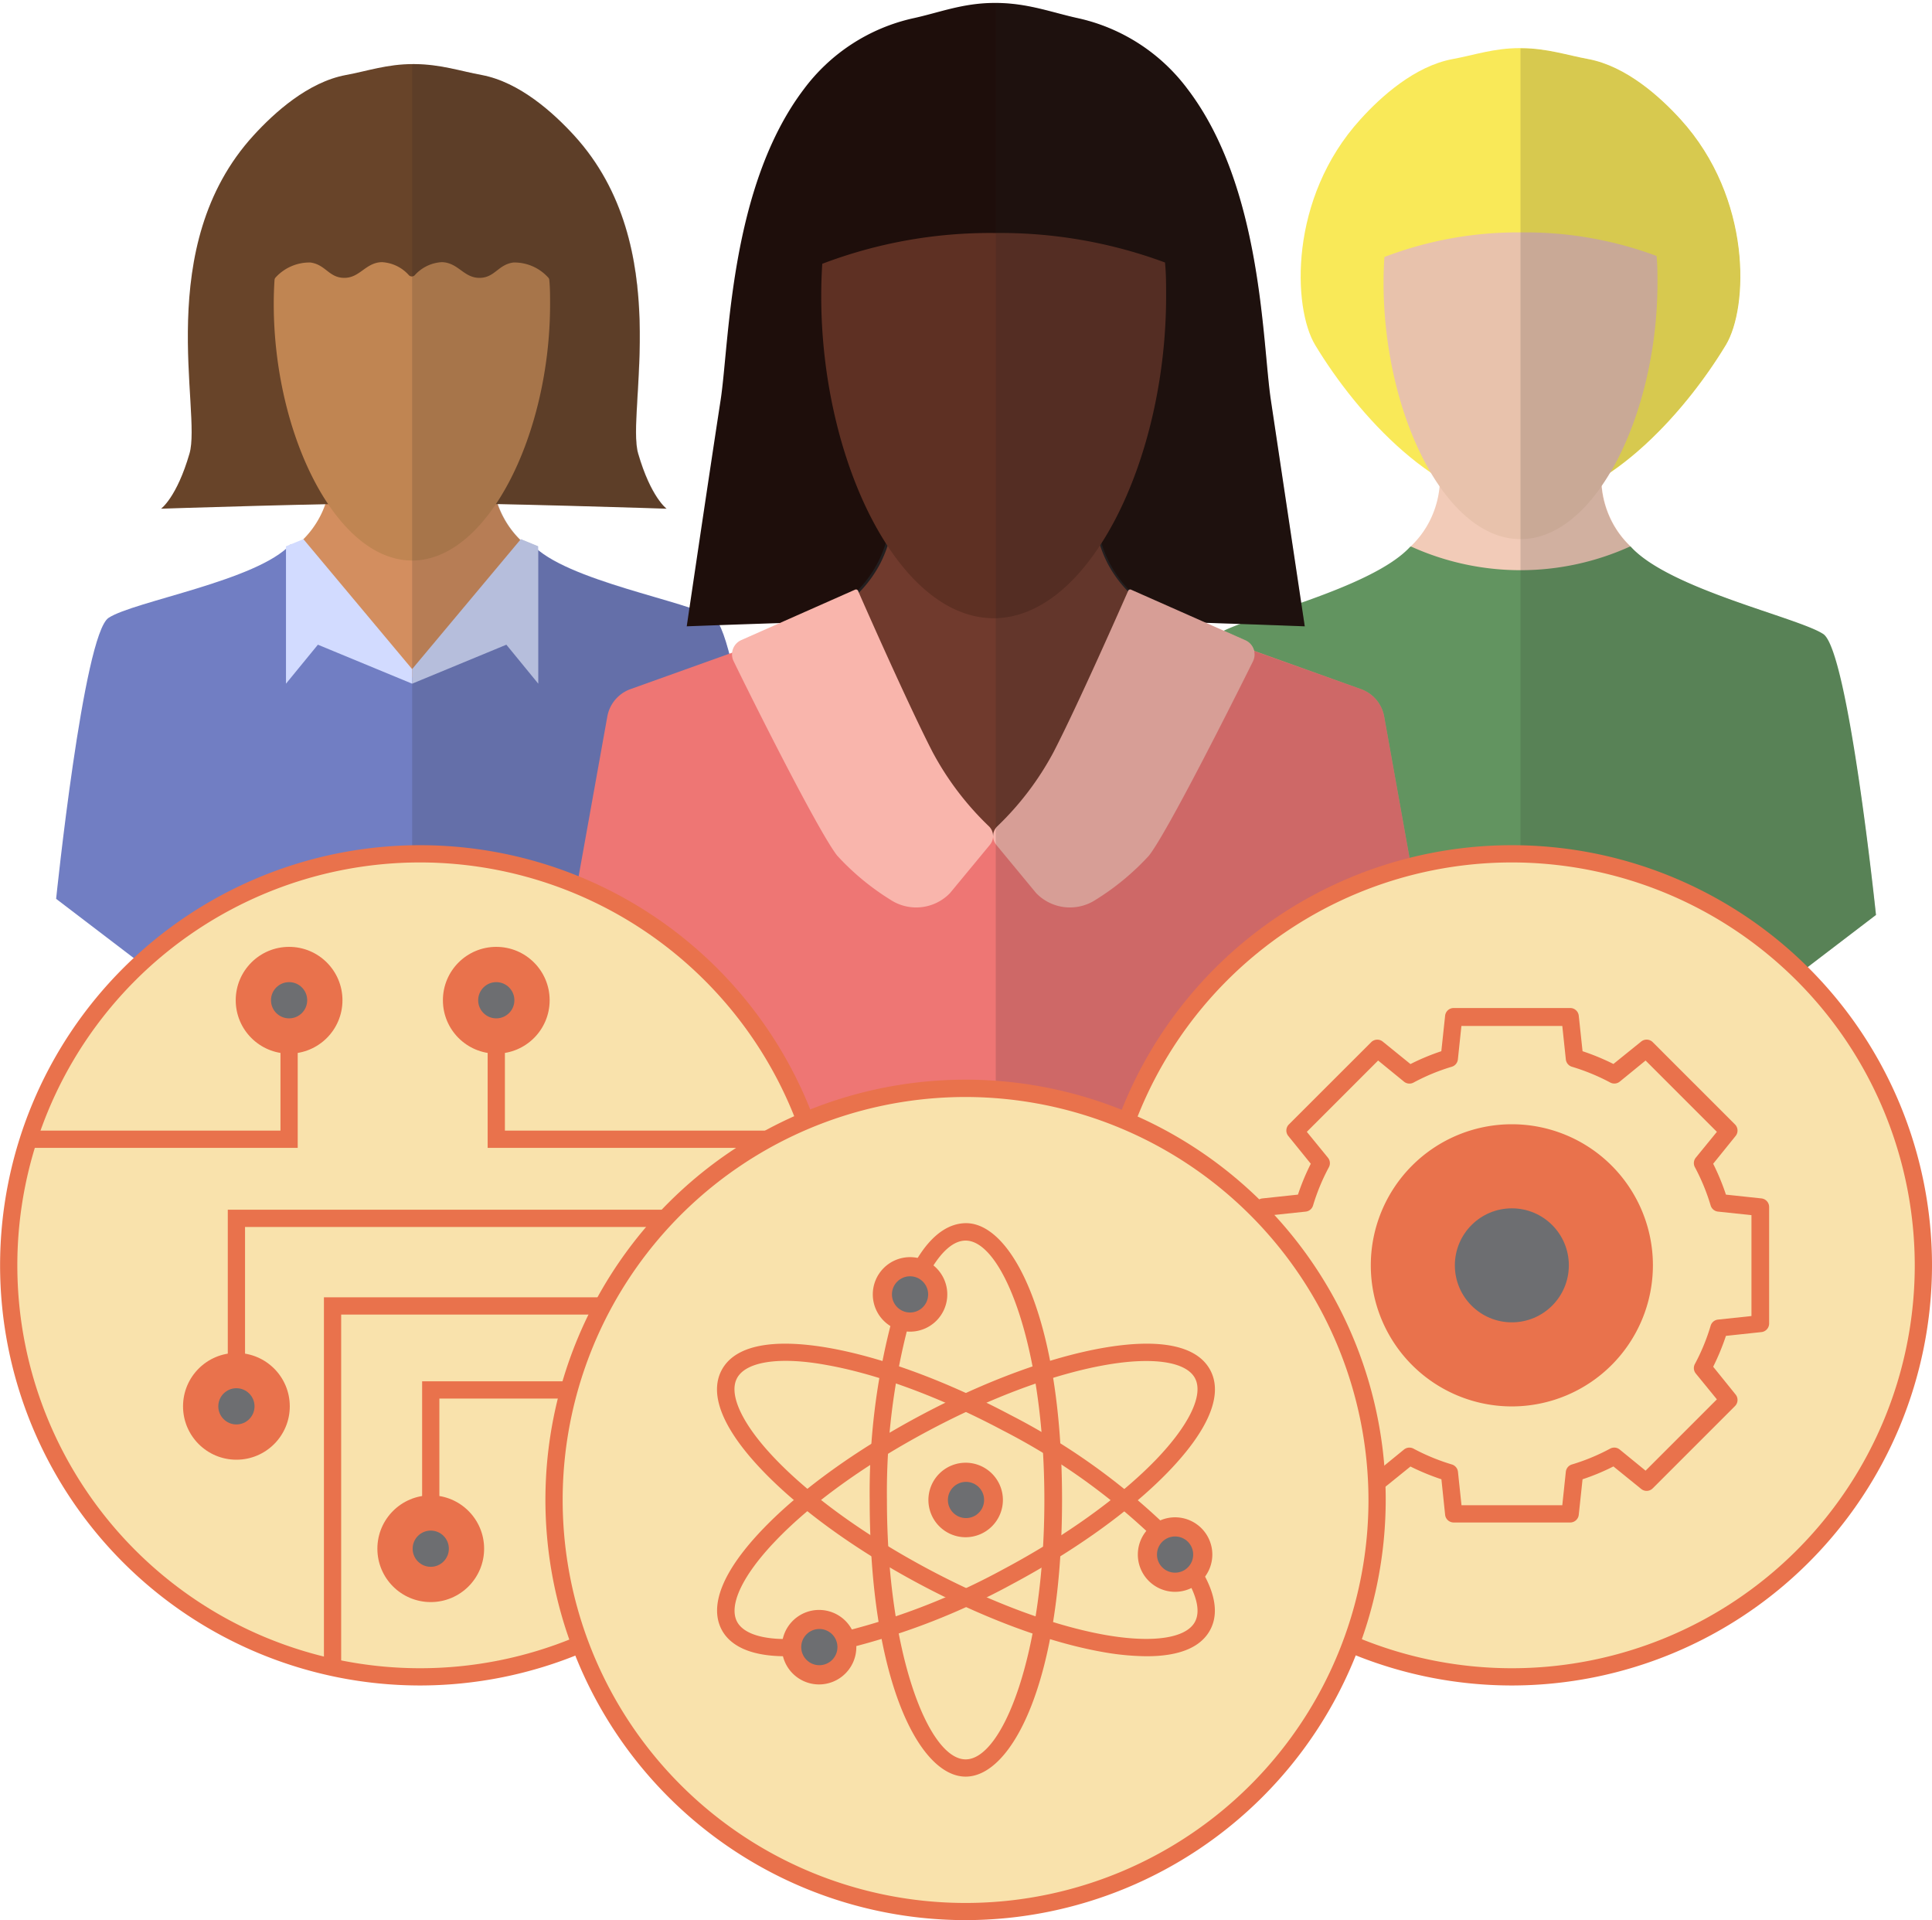 <svg xmlns="http://www.w3.org/2000/svg" xmlns:xlink="http://www.w3.org/1999/xlink" viewBox="0 0 224.08 222.66"><defs><style>.cls-1{fill:none;}.cls-2{isolation:isolate;}.cls-3{fill:#d38e5f;}.cls-4{fill:#684429;}.cls-5{fill:#717ec3;}.cls-6{fill:#c08552;}.cls-7{fill:#d2dbff;}.cls-8{clip-path:url(#clip-path);}.cls-9{mix-blend-mode:darken;opacity:0.16;}.cls-10{fill:#231f20;}.cls-11{fill:#f2cbb8;}.cls-12{fill:#f9e958;}.cls-13{fill:#629460;}.cls-14{fill:#e8c2ac;}.cls-15{clip-path:url(#clip-path-2);}.cls-16{fill:#1e0e0b;}.cls-17{fill:#ee7674;}.cls-18{fill:#703a2d;}.cls-19{fill:#5e3023;}.cls-20{fill:#f9b5ac;}.cls-21{clip-path:url(#clip-path-3);}.cls-22{fill:#f9e2ac;}.cls-23{fill:#e9724c;}.cls-24{clip-path:url(#clip-path-4);}.cls-25{fill:#6d6e71;}</style><clipPath id="clip-path" transform="translate(0 0.33)"><path class="cls-1" d="M82.82,71.32c-2.76-1.83-15.74-4-20.39-7.86V63l-2-.83-.06.08a10.69,10.69,0,0,1-2-2.75,9.43,9.43,0,0,1-.59-1.37c9.29.19,19.58.53,19.58.53s-1.82-1.3-3.3-6.4c-1.43-4.91,4.35-24-7.43-36.89-2.42-2.64-6.32-6.17-10.7-7-2.51-.46-4.74-1.24-7.79-1.27H47.9c-3,0-5.28.81-7.79,1.27-4.38.82-8.28,4.35-10.7,7-11.78,12.88-6,32-7.43,36.89-1.48,5.1-3.3,6.4-3.3,6.4s9.89-.33,19-.52a10.47,10.47,0,0,1-.58,1.36,10.62,10.62,0,0,1-2,2.68l-1.44.59h0l-.57.23v.31c-4.52,3.89-17.76,6.14-20.55,8S6.51,103.9,6.51,103.9L19.75,114l28,4.88,28-4.88,13.24-10.1S85.74,73.24,82.82,71.32Z"/></clipPath><clipPath id="clip-path-2" transform="translate(0 0.33)"><path class="cls-1" d="M211.45,73.19c-2.91-1.93-17.83-5.21-22.31-10.13h0a10.8,10.8,0,0,1-2.2-2.92,11,11,0,0,1-1.18-4.1q.51-.75,1-1.56c5.5-3.74,10.32-9.68,13.42-14.8,2.61-4.32,3.08-17-5.24-26.16-2.41-2.65-6.32-6.17-10.7-7-2.51-.46-4.74-1.24-7.78-1.27h-.19c-3,0-5.27.81-7.78,1.27-4.39.82-8.3,4.34-10.7,7-8.32,9.15-7.85,21.84-5.24,26.16,3.09,5.12,7.92,11.06,13.41,14.8.33.54.66,1.06,1,1.56a11,11,0,0,1-1.18,4.1,10.8,10.8,0,0,1-2.2,2.92c-4.49,4.92-19.4,8.2-22.32,10.13s-6.11,32.58-6.11,32.58l13.24,10.1,28,4.88,28-4.88,13.23-10.1S214.37,75.11,211.45,73.19Z"/></clipPath><clipPath id="clip-path-3" transform="translate(0 0.33)"><path class="cls-1" d="M160.54,82.75a4.16,4.16,0,0,0-2.69-3.17l-12.4-4.42a1.8,1.8,0,0,0-1-1.25l-4.54-2c6.49.21,11.44.4,11.44.4S148.94,56.35,147.39,46c-1-6.79-1-24.65-9.65-36A21.69,21.69,0,0,0,125.12,1.8c-3.07-.66-5.79-1.75-9.51-1.79h-.24c-3.72,0-6.44,1.13-9.51,1.79A21.69,21.69,0,0,0,93.24,10c-8.6,11.34-8.63,29.2-9.65,36C82,56.35,79.65,72.3,79.65,72.3s4.61-.18,10.78-.38l-4.49,2a1.81,1.81,0,0,0-1.07,1.49L73.13,79.58a4.16,4.16,0,0,0-2.69,3.17l-7.18,40,18.67,13,33.56,4,33.56-4,18.67-13Z"/></clipPath><clipPath id="clip-path-4" transform="translate(0 0.33)"><circle class="cls-1" cx="48.72" cy="146.4" r="47.72"/></clipPath></defs><g class="cls-2"><g id="Layer_2" data-name="Layer 2"><g id="Layer_1-2" data-name="Layer 1"><path class="cls-3" d="M38.35,53.8a11.16,11.16,0,0,1-1.21,5.72,10.8,10.8,0,0,1-2.2,2.92l4.24,26.31,8.54,3.33h0l8.55-3.33,4.24-26.31a10.8,10.8,0,0,1-2.2-2.92A11.16,11.16,0,0,1,57.1,53.8Z" transform="translate(0 0.33)"/><path class="cls-4" d="M48,58c9.46,0,29.31.66,29.31.66s-1.82-1.3-3.3-6.4c-1.43-4.91,4.35-24-7.43-36.89-2.42-2.64-6.32-6.17-10.7-7-2.51-.46-4.74-1.24-7.79-1.27H47.9c-3,0-5.28.81-7.79,1.27-4.38.82-8.28,4.35-10.7,7-11.78,12.88-6,32-7.43,36.89-1.48,5.1-3.3,6.4-3.3,6.4S38.53,58,48,58Z" transform="translate(0 0.33)"/><path class="cls-5" d="M82.82,71.32c-2.91-1.93-17.27-4.3-21.11-8.53l-14,15.52-14-15.52c-3.84,4.23-18.2,6.6-21.12,8.53S6.51,103.9,6.51,103.9L19.75,114l28,4.88,28-4.88,13.24-10.1S85.74,73.24,82.82,71.32Z" transform="translate(0 0.33)"/><path class="cls-6" d="M47.8,64.67c8.77,0,16-14.62,16-29.72,0-1,0-1.89-.09-2.8a.46.46,0,0,0-.16-.33,5.29,5.29,0,0,0-4-1.71c-1.75.23-2.14,1.72-3.84,1.78-1.91.07-2.53-1.77-4.46-1.82a4.55,4.55,0,0,0-3.16,1.53.48.48,0,0,1-.65,0,4.51,4.51,0,0,0-3.15-1.53c-1.93.05-2.56,1.89-4.46,1.82-1.7-.06-2.09-1.55-3.84-1.78a5.33,5.33,0,0,0-4,1.71.49.49,0,0,0-.15.33c-.06.91-.09,1.85-.09,2.8C31.76,50.05,39,64.67,47.8,64.67Z" transform="translate(0 0.33)"/><polygon class="cls-7" points="33.17 79.28 33.17 63.35 35.19 62.52 47.8 77.59 47.8 79.28 36.87 74.76 33.17 79.28"/><polygon class="cls-7" points="62.43 79.28 62.43 63.35 60.41 62.52 47.8 77.59 47.8 79.28 58.73 74.76 62.43 79.28"/><g class="cls-8"><g class="cls-9"><rect class="cls-10" x="47.8" y="7.46" width="41.58" height="111.91"/></g></g><path class="cls-11" d="M167,54.42a11.16,11.16,0,0,1-1.21,5.72,10.8,10.8,0,0,1-2.2,2.92l4.24,26.31,8.54,3.33h0l8.55-3.33,4.24-26.31a10.8,10.8,0,0,1-2.2-2.92,11.16,11.16,0,0,1-1.21-5.72Z" transform="translate(0 0.33)"/><path class="cls-12" d="M176.35,58.18c9.46,0,18.86-10.29,23.82-18.5,2.61-4.32,3.08-17-5.24-26.16-2.41-2.65-6.32-6.17-10.7-7-2.51-.46-4.74-1.24-7.78-1.27h-.19c-3,0-5.27.81-7.78,1.27-4.39.82-8.3,4.34-10.7,7-8.32,9.15-7.85,21.84-5.24,26.16C157.49,47.89,166.9,58.18,176.35,58.18Z" transform="translate(0 0.33)"/><path class="cls-13" d="M176.35,120.75l28-4.88,13.23-10.1s-3.19-30.66-6.11-32.58S193.62,68,189.14,63.06l-.12,0a30.74,30.74,0,0,1-25.33,0l-.12,0c-4.49,4.92-19.4,8.2-22.32,10.13s-6.11,32.58-6.11,32.58l13.24,10.1Z" transform="translate(0 0.33)"/><path class="cls-14" d="M176.5,26.62a43.34,43.34,0,0,0-15.93,2.85c-.07,1-.1,2-.1,3,0,15.09,7.11,29.72,15.88,29.72s15.89-14.63,15.89-29.72c0-1.07,0-2.11-.11-3.12A43.53,43.53,0,0,0,176.5,26.62Z" transform="translate(0 0.33)"/><g class="cls-15"><g class="cls-9"><rect class="cls-10" x="176.35" y="5.59" width="41.58" height="115.49"/></g></g><path class="cls-16" d="M151.33,72.3S148.94,56.35,147.39,46c-1-6.79-1-24.65-9.65-36A21.69,21.69,0,0,0,125.12,1.8c-3.07-.66-5.79-1.75-9.51-1.79h-.24c-3.72,0-6.44,1.13-9.51,1.79A21.69,21.69,0,0,0,93.24,10c-8.6,11.34-8.63,29.2-9.65,36C82,56.35,79.65,72.3,79.65,72.3s24.28-.93,35.84-.94S151.33,72.3,151.33,72.3Z" transform="translate(0 0.33)"/><path class="cls-17" d="M160.54,82.75a4.16,4.16,0,0,0-2.69-3.17l-16.75-6H89.88l-16.75,6a4.16,4.16,0,0,0-2.69,3.17l-7.18,40,18.67,13,33.56,4,33.56-4,18.67-13Z" transform="translate(0 0.33)"/><path class="cls-18" d="M103.51,57.71A14.1,14.1,0,0,1,102,64.9a13.43,13.43,0,0,1-2.76,3.66l5.32,33.06,10.74-5.14L126,101.62l5.32-33.06a13.63,13.63,0,0,1-2.77-3.66,14.18,14.18,0,0,1-1.52-7.19Z" transform="translate(0 0.33)"/><path class="cls-10" d="M126.11,101.8l-.15-.07-10.68-5.11-10.83,5.18,0-.16L99.08,68.52l0,0a13.62,13.62,0,0,0,2.74-3.63,13.9,13.9,0,0,0,1.51-7.13v-.13h23.82v.13a13.9,13.9,0,0,0,1.51,7.13,13.41,13.41,0,0,0,2.74,3.63l0,0v.06Zm-10.83-5.46,0,0,10.59,5.06,5.29-32.82A14,14,0,0,1,128.46,65a14.17,14.17,0,0,1-1.54-7.12H103.64A14.28,14.28,0,0,1,102.1,65a14,14,0,0,1-2.75,3.66l5.29,32.82Z" transform="translate(0 0.33)"/><path class="cls-19" d="M115.37,26.69a54.69,54.69,0,0,0-20,3.57c-.08,1.23-.12,2.48-.12,3.77,0,19,8.93,37.33,20,37.33s20-18.37,20-37.33c0-1.34,0-2.65-.13-3.92A55,55,0,0,0,115.37,26.69Z" transform="translate(0 0.33)"/><path class="cls-20" d="M85.94,73.91l13.23-5.86a.26.26,0,0,1,.35.13c.78,1.79,5.88,13.34,8.65,18.71a34.14,34.14,0,0,0,6.53,8.6,1.58,1.58,0,0,1,.11,2.15l-4.63,5.6a5.45,5.45,0,0,1-6.93.75,29.22,29.22,0,0,1-6.15-5.1c-2.14-2.73-9.54-17.47-12-22.52A1.81,1.81,0,0,1,85.94,73.91Z" transform="translate(0 0.33)"/><path class="cls-20" d="M144.43,73.91l-13.24-5.86a.25.25,0,0,0-.34.13c-.79,1.79-5.88,13.34-8.66,18.71a34.15,34.15,0,0,1-6.52,8.6,1.58,1.58,0,0,0-.12,2.15l4.63,5.6a5.45,5.45,0,0,0,6.93.75,29.22,29.22,0,0,0,6.15-5.1c2.14-2.73,9.55-17.47,12.06-22.52A1.81,1.81,0,0,0,144.43,73.91Z" transform="translate(0 0.33)"/><g class="cls-21"><g class="cls-9"><rect class="cls-10" x="115.49" width="52.23" height="140.58"/></g></g><circle class="cls-22" cx="48.72" cy="146.73" r="47.72"/><path class="cls-23" d="M48.72,195.12A48.72,48.72,0,1,1,97.45,146.4,48.77,48.77,0,0,1,48.72,195.12Zm0-95.44A46.72,46.72,0,1,0,95.45,146.4,46.77,46.77,0,0,0,48.72,99.68Z" transform="translate(0 0.33)"/><g class="cls-24"><circle class="cls-23" cx="33.53" cy="115.99" r="6.19"/><circle class="cls-23" cx="57.56" cy="115.99" r="6.19"/><polygon class="cls-23" points="50.96 179.59 48.96 179.59 48.96 160.18 98.27 160.18 98.27 162.18 50.96 162.18 50.96 179.59"/><polygon class="cls-23" points="39.57 195.52 37.57 195.52 37.57 150.44 99.26 150.44 99.26 152.44 39.57 152.44 39.57 195.52"/><polygon class="cls-23" points="28.42 163.08 26.42 163.08 26.42 140.28 100.47 140.28 100.47 142.28 28.42 142.28 28.42 163.08"/><polygon class="cls-23" points="34.53 133.11 1.72 133.11 1.72 131.11 32.53 131.11 32.53 115.19 34.53 115.19 34.53 133.11"/><polygon class="cls-23" points="97.19 133.11 56.56 133.11 56.56 116.09 58.56 116.09 58.56 131.11 97.19 131.11 97.19 133.11"/><circle class="cls-23" cx="49.96" cy="179.59" r="6.19"/><circle class="cls-25" cx="49.96" cy="179.59" r="2.1"/><circle class="cls-23" cx="27.42" cy="163.08" r="6.19"/><circle class="cls-25" cx="27.42" cy="163.08" r="2.1"/><circle class="cls-25" cx="57.56" cy="115.99" r="2.1"/><circle class="cls-25" cx="33.53" cy="115.99" r="2.1"/></g><circle class="cls-22" cx="175.35" cy="146.73" r="47.72"/><path class="cls-23" d="M175.35,195.12a48.72,48.72,0,1,1,48.73-48.72A48.77,48.77,0,0,1,175.35,195.12Zm0-95.44a46.72,46.72,0,1,0,46.73,46.72A46.77,46.77,0,0,0,175.35,99.68Z" transform="translate(0 0.33)"/><path class="cls-23" d="M182.1,176.22H168.61a1,1,0,0,1-1-.89l-.43-4.12a27.62,27.62,0,0,1-3.59-1.48l-3.22,2.6a1,1,0,0,1-1.33-.07l-9.55-9.54a1,1,0,0,1-.07-1.34l2.61-3.22a24.49,24.49,0,0,1-1.48-3.58l-4.13-.44a1,1,0,0,1-.89-1v-13.5a1,1,0,0,1,.89-1l4.12-.44a26.74,26.74,0,0,1,1.49-3.58l-2.61-3.22a1,1,0,0,1,.07-1.34l9.55-9.54a1,1,0,0,1,1.33-.07l3.22,2.61a26.2,26.2,0,0,1,3.58-1.49l.44-4.12a1,1,0,0,1,1-.89h13.5a1,1,0,0,1,1,.89l.44,4.12a26.92,26.92,0,0,1,3.58,1.48l3.22-2.6a1,1,0,0,1,1.34.07l9.54,9.54a1,1,0,0,1,.07,1.34l-2.6,3.22a26.92,26.92,0,0,1,1.48,3.58l4.12.44a1,1,0,0,1,.89,1v13.5a1,1,0,0,1-.89,1l-4.12.44a27.48,27.48,0,0,1-1.48,3.58l2.6,3.22a1,1,0,0,1-.07,1.34l-9.54,9.54a1,1,0,0,1-1.34.07l-3.22-2.61a25.69,25.69,0,0,1-3.58,1.49l-.44,4.12A1,1,0,0,1,182.1,176.22Zm-12.59-2H181.2l.41-3.88a1,1,0,0,1,.71-.85,23.73,23.73,0,0,0,4.44-1.84,1,1,0,0,1,1.1.11l3,2.45,8.27-8.27-2.45-3a1,1,0,0,1-.1-1.1,23.51,23.51,0,0,0,1.83-4.45,1,1,0,0,1,.86-.7l3.87-.41v-11.7l-3.87-.41a1,1,0,0,1-.86-.7,23.79,23.79,0,0,0-1.83-4.45,1,1,0,0,1,.1-1.1l2.45-3-8.27-8.27-3,2.45a1,1,0,0,1-1.1.1,24.19,24.19,0,0,0-4.45-1.83,1,1,0,0,1-.7-.86l-.41-3.87H169.5l-.41,3.88a1,1,0,0,1-.7.85,23.55,23.55,0,0,0-4.45,1.84,1,1,0,0,1-1.1-.11l-3-2.45-8.27,8.27,2.45,3a1,1,0,0,1,.11,1.1,23.82,23.82,0,0,0-1.84,4.45,1,1,0,0,1-.85.7l-3.88.41v11.7l3.88.41a1,1,0,0,1,.85.7,24.22,24.22,0,0,0,1.84,4.45,1,1,0,0,1-.11,1.1l-2.45,3,8.27,8.27,3-2.45a1,1,0,0,1,1.11-.1,24.09,24.09,0,0,0,4.44,1.83,1,1,0,0,1,.71.85Z" transform="translate(0 0.33)"/><circle class="cls-23" cx="175.35" cy="146.4" r="15.36" transform="translate(-7.42 283.75) rotate(-76.72)"/><path class="cls-23" d="M175.35,162.76a16.36,16.36,0,1,1,16.36-16.36A16.37,16.37,0,0,1,175.35,162.76Zm0-30.72a14.36,14.36,0,1,0,14.36,14.36A14.37,14.37,0,0,0,175.35,132Z" transform="translate(0 0.33)"/><circle class="cls-25" cx="175.35" cy="146.73" r="6.61"/><circle class="cls-22" cx="112.04" cy="173.94" r="47.72"/><path class="cls-23" d="M112,222.33a48.73,48.73,0,1,1,48.72-48.72A48.78,48.78,0,0,1,112,222.33Zm0-95.45a46.73,46.73,0,1,0,46.72,46.73A46.79,46.79,0,0,0,112,126.88Z" transform="translate(0 0.33)"/><path class="cls-23" d="M112,205.69c-5.4,0-11.13-11.24-11.13-32.08a78.34,78.34,0,0,1,2.56-20.79,1,1,0,1,1,1.92.55,76.29,76.29,0,0,0-2.48,20.24c0,17.73,4.81,30.08,9.13,30.08s9.13-12.35,9.13-30.08-4.81-30.08-9.13-30.08c-1.78,0-3.27,2-4.21,3.67a1,1,0,0,1-1.74-1c2.17-3.88,4.44-4.69,6-4.69,5.39,0,11.13,11.24,11.13,32.08S117.43,205.69,112,205.69Z" transform="translate(0 0.33)"/><path class="cls-23" d="M133,191.73a30,30,0,0,1-5.1-.49c-6.18-1.09-13.68-3.86-21.1-7.8s-13.9-8.61-18.26-13.13c-4.68-4.85-6.35-8.92-4.84-11.76s5.82-3.73,12.46-2.57c6.18,1.09,13.67,3.86,21.09,7.8A76.26,76.26,0,0,1,135,176.38a1,1,0,0,1,0,1.41,1,1,0,0,1-1.41,0,74.52,74.52,0,0,0-17.27-12.24c-7.24-3.85-14.52-6.55-20.5-7.6-5.46-1-9.32-.38-10.34,1.54s.66,5.44,4.51,9.43c4.21,4.37,10.52,8.9,17.76,12.75s14.52,6.55,20.5,7.6c5.46.95,9.33.38,10.35-1.54.74-1.4-.06-3.36-.85-4.76a1,1,0,0,1,1.73-1c1.53,2.67,1.83,4.92.89,6.69C139.29,190.7,136.78,191.73,133,191.73Z" transform="translate(0 0.33)"/><path class="cls-23" d="M91.11,191.73c-4.76,0-6.65-1.65-7.4-3.06-1.51-2.84.16-6.91,4.84-11.76,4.36-4.52,10.84-9.18,18.26-13.13s14.92-6.71,21.1-7.8c6.64-1.16,10.94-.27,12.46,2.57s-.17,6.91-4.84,11.76c-4.36,4.52-10.85,9.18-18.27,13.13a79.85,79.85,0,0,1-18.68,7.3,1,1,0,1,1-.45-1.94,78.34,78.34,0,0,0,18.19-7.13c7.24-3.85,13.55-8.38,17.77-12.75,3.84-4,5.53-7.51,4.51-9.43s-4.89-2.5-10.35-1.54c-6,1.05-13.26,3.75-20.5,7.6S94.2,173.92,90,178.3c-3.85,4-5.53,7.51-4.51,9.43.72,1.35,2.88,2.06,6,2h0a1,1,0,0,1,0,2Z" transform="translate(0 0.33)"/><circle class="cls-23" cx="105.55" cy="150.1" r="3.32"/><path class="cls-23" d="M105.55,154.09a4.32,4.32,0,1,1,4.32-4.32A4.32,4.32,0,0,1,105.55,154.09Zm0-6.63a2.32,2.32,0,1,0,2.32,2.31A2.32,2.32,0,0,0,105.55,147.46Z" transform="translate(0 0.33)"/><circle class="cls-23" cx="112.04" cy="173.94" r="3.32"/><path class="cls-23" d="M112,177.93a4.32,4.32,0,1,1,4.32-4.32A4.33,4.33,0,0,1,112,177.93Zm0-6.64a2.32,2.32,0,1,0,2.32,2.32A2.32,2.32,0,0,0,112,171.29Z" transform="translate(0 0.33)"/><circle class="cls-23" cx="136.29" cy="180.27" r="3.32"/><path class="cls-23" d="M136.29,184.26a4.32,4.32,0,1,1,4.32-4.32A4.33,4.33,0,0,1,136.29,184.26Zm0-6.64a2.32,2.32,0,1,0,2.32,2.32A2.32,2.32,0,0,0,136.29,177.62Z" transform="translate(0 0.33)"/><circle class="cls-23" cx="95.03" cy="191" r="3.32"/><path class="cls-23" d="M95,195a4.32,4.32,0,1,1,4.32-4.32A4.33,4.33,0,0,1,95,195Zm0-6.64a2.32,2.32,0,1,0,2.32,2.32A2.32,2.32,0,0,0,95,188.35Z" transform="translate(0 0.33)"/><circle class="cls-25" cx="95.03" cy="191" r="2.1"/><circle class="cls-25" cx="112.04" cy="173.94" r="2.1"/><circle class="cls-25" cx="136.29" cy="180.27" r="2.1"/><circle class="cls-25" cx="105.55" cy="150.1" r="2.1"/></g></g></g></svg>